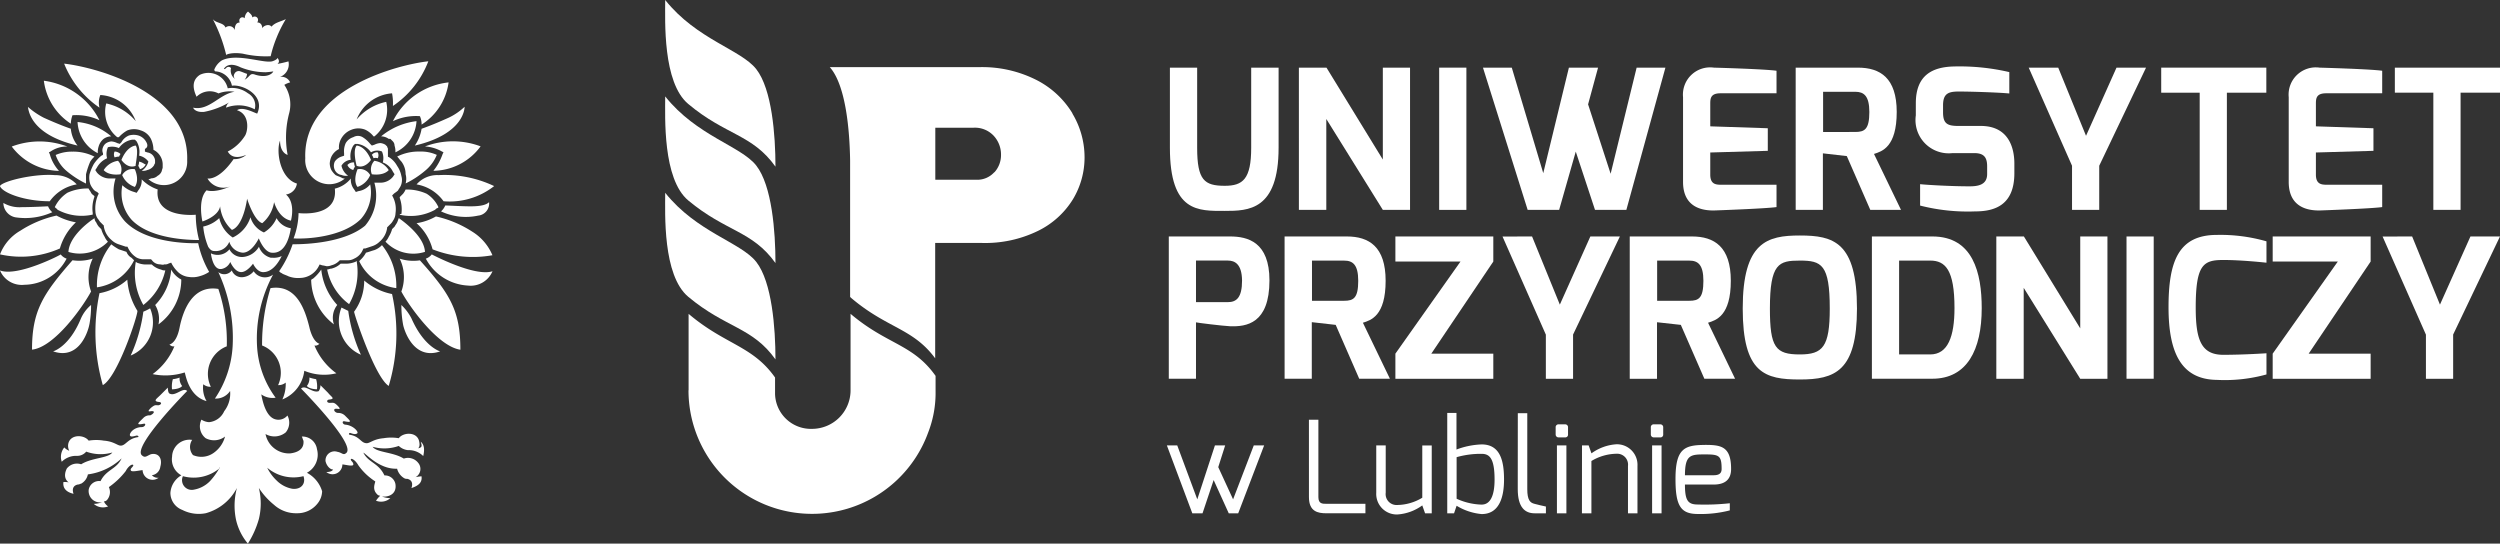 <?xml version="1.0" encoding="UTF-8"?> <svg xmlns="http://www.w3.org/2000/svg" width="150.354" height="32.693" viewBox="0 0 150.354 32.693"><rect x="0" y="0" width="150.354" height="32.693" fill="#333333" stroke="none"/><g id="Group_610" data-name="Group 610" transform="translate(-386 -797.307)"><g id="Group_44" data-name="Group 44" transform="translate(145.371 480.836)"><path id="Path_117" data-name="Path 117" d="M353.361,326.217H355v4.816c0,1.951.432,2.29,1.661,2.29,1.086,0,1.589-.4,1.589-2.29v-4.816h1.648v4.816c0,3.773-1.823,3.8-3.237,3.8-1.59,0-3.3.094-3.3-3.8Z" transform="translate(-42.372 -5.678)" fill="#fff"></path><path id="Path_118" data-name="Path 118" d="M371.944,326.217h1.66l3.389,5.528v-5.528h1.636v8.555h-1.636l-3.4-5.468v5.468h-1.648Z" transform="translate(-53.198 -5.678)" fill="#fff"></path><rect id="Rectangle_7" data-name="Rectangle 7" width="1.637" height="8.555" transform="translate(327.183 320.539)" fill="#fff"></rect><path id="Path_119" data-name="Path 119" d="M398.595,326.217l1.893,6.346,1.542-6.346h1.754l-.6,2.208,1.356,4.174,1.564-6.382h1.731l-2.349,8.555H403.6l-1.157-3.505-1,3.505h-1.893l-2.688-8.555Z" transform="translate(-67.045 -5.678)" fill="#fff"></path><path id="Path_120" data-name="Path 120" d="M424.869,327.992a1.637,1.637,0,0,1,1.859-1.776s3.015.082,3.763.187v1.356h-3.377c-.608,0-.608.339-.608.654v1.333l3.46.115v1.358l-3.46.1v1.332c0,.619.385.608.725.608h3.26v1.343c-.666.095-3.647.2-3.647.2-.759.036-1.975-.14-1.975-1.716Z" transform="translate(-83.019 -5.677)" fill="#fff"></path><path id="Path_121" data-name="Path 121" d="M440.537,326.217h3.741c1.343,0,2.336.619,2.336,2.665,0,2.116-.888,2.372-1.367,2.525l1.625,3.365h-1.847l-1.413-3.236-1.438-.165v3.4h-1.636Zm3.588,3.868c.561,0,.842-.163.842-1.2,0-.97-.329-1.216-.842-1.216h-1.939v2.419Z" transform="translate(-91.913 -5.678)" fill="#fff"></path><path id="Path_122" data-name="Path 122" d="M457.3,328.254c0-1.695,1.006-2.186,2.315-2.21a13.217,13.217,0,0,1,3.307.339v1.286c-.748-.071-2.443-.116-2.863-.116-.713-.012-1.122.033-1.122.829v.421c0,.678.257.818.912.818h1.355c1.681,0,2.022,1.321,2.022,2.267v.573c0,1.94-1.2,2.3-2.361,2.3a11.572,11.572,0,0,1-3.308-.351v-1.286c.468.048,1.894.129,2.981.129.491,0,1.051-.081,1.051-.737v-.455c0-.49-.14-.806-.771-.806h-1.308a2,2,0,0,1-2.211-2.267Z" transform="translate(-101.45 -5.576)" fill="#fff"></path><path id="Path_123" data-name="Path 123" d="M474.735,326.217l1.672,4.1,1.833-4.1h1.776l-2.815,5.9v2.653h-1.636v-2.653l-2.606-5.9Z" transform="translate(-110.321 -5.678)" fill="#fff"></path><path id="Path_124" data-name="Path 124" d="M491.461,326.217h6.322v1.507H495.41v7.047h-1.635v-7.047h-2.314Z" transform="translate(-120.853 -5.678)" fill="#fff"></path><path id="Path_125" data-name="Path 125" d="M508.717,327.992a1.637,1.637,0,0,1,1.859-1.776s3.014.082,3.763.187v1.356h-3.378c-.609,0-.609.339-.609.654v1.333l3.461.115v1.358l-3.461.1v1.332c0,.619.386.608.726.608h3.261v1.343c-.666.095-3.647.2-3.647.2-.758.036-1.975-.14-1.975-1.716Z" transform="translate(-130.441 -5.677)" fill="#fff"></path><path id="Path_126" data-name="Path 126" d="M524.008,326.217h6.324v1.507h-2.371v7.047h-1.638v-7.047h-2.315Z" transform="translate(-139.349 -5.678)" fill="#fff"></path><path id="Path_127" data-name="Path 127" d="M353.546,380.645l1.206,3.245,1.061-3.245h.616l-.416,1.307.892,1.938,1.245-3.245h.623l-1.56,4.084h-.569l-.908-2-.669,2h-.614l-1.53-4.084Z" transform="translate(-42.116 -37.387)" fill="#fff"></path><path id="Path_128" data-name="Path 128" d="M373.39,376.944h.569V381.6c0,.408.254.4.478.4h2.351v.57h-2.351c-.508,0-1.046-.1-1.046-.969Z" transform="translate(-54.04 -35.23)" fill="#fff"></path><path id="Path_129" data-name="Path 129" d="M383.091,380.645h.569v2.846a.655.655,0,0,0,.692.737,2.98,2.98,0,0,0,1.507-.437v-3.145h.569v4.084h-.4l-.169-.477a2.862,2.862,0,0,1-1.507.546,1.237,1.237,0,0,1-1.261-1.307Z" transform="translate(-59.692 -37.386)" fill="#fff"></path><path id="Path_130" data-name="Path 130" d="M393.32,375.967h.555v2.2a4.758,4.758,0,0,1,1.515-.307c1.16,0,1.345,1.075,1.345,2.12,0,.939-.231,2.069-1.345,2.069a3.494,3.494,0,0,1-1.507-.5l-.154.454h-.409Zm2.07,5.512c.5,0,.776-.5.776-1.5,0-1.252-.284-1.552-.776-1.552a5.3,5.3,0,0,0-1.507.2v2.5a3.855,3.855,0,0,0,1.507.353" transform="translate(-65.651 -34.661)" fill="#fff"></path><path id="Path_131" data-name="Path 131" d="M403.489,376.005h.569v4.567c0,.669.177.822.438.884,0,0,.63.162.683.162v.407H404.5c-.592,0-1.015-.369-1.015-1.453Z" transform="translate(-71.576 -34.683)" fill="#fff"></path><path id="Path_132" data-name="Path 132" d="M408.941,377.8a.171.171,0,0,1,.184-.192h.384a.172.172,0,0,1,.176.192v.416a.162.162,0,0,1-.176.177h-.384a.172.172,0,0,1-.184-.177Zm.076,1.076h.57v4.084h-.57Z" transform="translate(-74.752 -35.617)" fill="#fff"></path><path id="Path_133" data-name="Path 133" d="M412.735,380.549h.4l.169.478a2.86,2.86,0,0,1,1.506-.546,1.237,1.237,0,0,1,1.261,1.307v2.846H415.5v-2.846a.656.656,0,0,0-.693-.737,3,3,0,0,0-1.506.437v3.146h-.57Z" transform="translate(-76.962 -37.291)" fill="#fff"></path><path id="Path_134" data-name="Path 134" d="M422.654,377.8a.171.171,0,0,1,.183-.192h.384a.174.174,0,0,1,.177.192v.416a.163.163,0,0,1-.177.177h-.384a.172.172,0,0,1-.183-.177Zm.076,1.076h.569v4.084h-.569Z" transform="translate(-82.741 -35.617)" fill="#fff"></path><path id="Path_135" data-name="Path 135" d="M427.988,380.571c.961,0,1.561.093,1.561,1.447,0,.591-.315.938-1.053.938h-1.723c0,.961.177,1.2.777,1.2a13.759,13.759,0,0,0,1.921-.076v.43a7.037,7.037,0,0,1-1.921.216c-1.039,0-1.345-.5-1.345-2.1,0-1.822.523-2.053,1.783-2.053m.508,1.823c.338,0,.483-.123.483-.376,0-.807-.154-.877-.983-.877-.869,0-1.222.007-1.222,1.253Z" transform="translate(-84.809 -37.343)" fill="#fff"></path><path id="Path_136" data-name="Path 136" d="M353.2,350.541h3.681c1.075,0,2.373.339,2.373,2.642,0,2.606-1.392,2.793-2.373,2.758-.467-.024-1.988-.211-2.045-.235v3.39H353.2Zm3.552,3.95c.515,0,.854-.267.854-1.3-.012-1-.444-1.2-.854-1.2h-1.916v2.5Z" transform="translate(-42.278 -19.849)" fill="#fff"></path><path id="Path_137" data-name="Path 137" d="M369.884,350.541h3.739c1.344,0,2.338.62,2.338,2.666,0,2.115-.888,2.372-1.367,2.523l1.624,3.367h-1.846l-1.414-3.238-1.438-.163v3.4h-1.635Zm3.587,3.868c.561,0,.842-.163.842-1.2,0-.971-.327-1.215-.842-1.215h-1.939v2.418Z" transform="translate(-51.998 -19.849)" fill="#fff"></path><path id="Path_138" data-name="Path 138" d="M386.653,357.588l3.915-5.539h-3.915V350.54h5.889v1.509l-3.728,5.539h3.728V359.1h-5.889Z" transform="translate(-62.103 -19.848)" fill="#fff"></path><path id="Path_139" data-name="Path 139" d="M404.265,350.541l1.67,4.1,1.836-4.1h1.776l-2.816,5.9V359.1h-1.637v-2.654l-2.606-5.9Z" transform="translate(-71.495 -19.849)" fill="#fff"></path><path id="Path_140" data-name="Path 140" d="M421.26,350.541H425c1.344,0,2.339.62,2.339,2.666,0,2.115-.89,2.372-1.369,2.523l1.625,3.367h-1.848l-1.414-3.238L422.9,355.7v3.4H421.26Zm3.588,3.868c.562,0,.842-.163.842-1.2,0-.971-.328-1.215-.842-1.215h-1.94v2.418Z" transform="translate(-82.616 -19.849)" fill="#fff"></path><path id="Path_141" data-name="Path 141" d="M441.4,350.4c2.022,0,3.436.387,3.436,4.394,0,3.776-1.332,4.266-3.436,4.266s-3.435-.374-3.435-4.266c0-4.007,1.472-4.394,3.435-4.394m0,7.153c1.38,0,1.8-.456,1.8-2.759,0-2.663-.5-2.885-1.8-2.885-1.262,0-1.8.164-1.8,2.885,0,2.338.339,2.759,1.8,2.759" transform="translate(-92.526 -19.766)" fill="#fff"></path><path id="Path_142" data-name="Path 142" d="M457.025,350.54h3.635c2.455,0,2.97,2.2,2.97,4.313,0,2.513-.889,4.243-2.97,4.243h-3.635Zm3.506,7.095c1.063,0,1.461-1.075,1.461-2.793,0-2.29-.549-2.851-1.461-2.851h-1.87v5.644Z" transform="translate(-103.817 -19.848)" fill="#fff"></path><path id="Path_143" data-name="Path 143" d="M475.4,350.541h1.658l3.389,5.528v-5.528h1.636V359.1h-1.636l-3.4-5.469V359.1H475.4Z" transform="translate(-114.709 -19.849)" fill="#fff"></path><rect id="Rectangle_8" data-name="Rectangle 8" width="1.635" height="8.556" transform="translate(368.521 330.693)" fill="#fff"></rect><path id="Path_144" data-name="Path 144" d="M503.7,350.318a10.031,10.031,0,0,1,2.98.386v1.285c-.012,0-1.449-.163-2.594-.163-1.2,0-1.661.269-1.661,2.862,0,1.917.316,2.841,1.661,2.841,1.226,0,2.594-.093,2.594-.093v1.274a9.4,9.4,0,0,1-2.98.327c-2.163-.024-2.91-1.66-2.91-4.372,0-2.734.583-4.347,2.91-4.347" transform="translate(-129.742 -19.719)" fill="#fff"></path><path id="Path_145" data-name="Path 145" d="M516.628,357.588l3.916-5.539h-3.916V350.54h5.891v1.509l-3.727,5.539h3.727V359.1h-5.891Z" transform="translate(-139.316 -19.848)" fill="#fff"></path><path id="Path_146" data-name="Path 146" d="M534.243,350.541l1.673,4.1,1.834-4.1h1.776l-2.817,5.9V359.1h-1.637v-2.654l-2.606-5.9Z" transform="translate(-148.544 -19.849)" fill="#fff"></path><path id="Path_147" data-name="Path 147" d="M282.023,322.727c2.259,1.888,3.851,1.814,5.244,3.767,0-1.886-.211-4.659-1.155-5.864-.921-1.178-3.585-1.784-5.477-4.159,0,1.232-.162,4.961,1.389,6.256" transform="translate(0)" fill="#fff"></path><path id="Path_148" data-name="Path 148" d="M282.023,336.619c2.259,1.887,3.851,1.813,5.244,3.766,0-1.885-.211-4.659-1.155-5.864-.921-1.177-3.585-1.784-5.477-4.159,0,1.234-.162,4.962,1.389,6.258" transform="translate(0 -8.092)" fill="#fff"></path><path id="Path_149" data-name="Path 149" d="M282.023,350.5c2.259,1.888,3.851,1.812,5.244,3.766,0-1.885-.211-4.658-1.155-5.864-.921-1.177-3.585-1.784-5.477-4.157,0,1.232-.162,4.961,1.389,6.256" transform="translate(0 -16.179)" fill="#fff"></path><path id="Path_150" data-name="Path 150" d="M293.747,361.684v4.647a2.319,2.319,0,0,1-2.318,2.272,2.157,2.157,0,0,1-2.223-2.1c0-.021,0-.043,0-.064v-.924c-1.36-1.926-3-1.962-5.2-3.829v4.6H284a7.431,7.431,0,0,0,14.42,2.523,6.556,6.556,0,0,0,.44-2.467v-.925c-1.361-1.925-2.915-1.867-5.114-3.733" transform="translate(-1.964 -26.34)" fill="#fff"></path><path id="Path_151" data-name="Path 151" d="M318.95,328.927a5.386,5.386,0,0,0-2.176-2.014,7.22,7.22,0,0,0-3.435-.768h-8.986a1.342,1.342,0,0,1,.094.113c.867,1.128,1.1,3.635,1.129,5.5l0,.005,0,.008v5.784h0v2.407c.018.019.034.038.053.055,2.16,1.842,3.721,1.821,5.063,3.641v-.467h0v-6.472h2.812a7.24,7.24,0,0,0,3.372-.726,5.085,5.085,0,0,0,2.1-1.9,4.859,4.859,0,0,0,.7-2.527,5.107,5.107,0,0,0-.733-2.633m-4.7,3.536a1.374,1.374,0,0,1-1.087.448H310.7v-3.129H313a1.547,1.547,0,0,1,1.216.489,1.661,1.661,0,0,1,.436,1.14,1.542,1.542,0,0,1-.395,1.051" transform="translate(-13.82 -5.636)" fill="#fff"></path></g><path id="Path_542" data-name="Path 542" d="M22.456,13.414a2.409,2.409,0,0,0,.558-2.079,1.11,1.11,0,0,1-.71.406l-.152.051-.1-.152a.945.945,0,0,1-.2-.659,1.761,1.761,0,0,1-.964.609c.2,1.775-2.181,1.471-2.181,1.471a4.5,4.5,0,0,1-.3,1.521C19.109,14.631,21.34,14.53,22.456,13.414Zm-.964-2.434a.305.305,0,0,1-.2-.051c-.1-.051-.254-.1-.355-.152a1.344,1.344,0,0,1-.254-.3.955.955,0,0,1-.1-.406,1.193,1.193,0,0,1,.1-.406,1,1,0,0,1,.456-.456,1.056,1.056,0,0,1,.152-.659,1.185,1.185,0,0,1,.609-.507,1.12,1.12,0,0,1,.811,0,1.381,1.381,0,0,1,.507.406h.051a2.059,2.059,0,0,0,.71-2.079A3.2,3.2,0,0,0,22.2,7.43a2.484,2.484,0,0,1,2.13-1.572,3.136,3.136,0,0,1,.051.761,5.674,5.674,0,0,0,2.13-2.688c-1.826.2-7.556,1.674-7.4,5.832A1.448,1.448,0,0,0,21.492,10.98Zm1.268,4.463a1.543,1.543,0,0,1-.254.355l-.152.152a2.865,2.865,0,0,0,2.231,1.623,3.918,3.918,0,0,0-.862-2.586,1.2,1.2,0,0,1-.456.3C23.065,15.341,22.963,15.392,22.76,15.442Zm1.623-7.911a3.237,3.237,0,0,1,1.623-.3,1.231,1.231,0,0,1,.1.507A3.563,3.563,0,0,0,27.73,5.2,4.256,4.256,0,0,0,24.383,7.531Zm-.71.913a.818.818,0,0,1,.456.152h.1l.051.051.1.1a.387.387,0,0,1,.1.254,1.116,1.116,0,0,1,.051.406A2.2,2.2,0,0,0,25.8,7.531,4.106,4.106,0,0,0,23.673,8.444Zm-2.029,1.724a.521.521,0,0,0,.355.3.743.743,0,0,1,.1-.2.678.678,0,0,1-.051-.254A.475.475,0,0,0,21.645,10.168ZM27.02,9.56a2.271,2.271,0,0,0-1.014-.2,2.873,2.873,0,0,0-1.369.3c.1.1.152.2.254.3a1.246,1.246,0,0,1,.254.761,1.037,1.037,0,0,1,0,.558,5.6,5.6,0,0,0,1.166-.761A2.376,2.376,0,0,0,27.02,9.56Zm-2.231,3.6a3.043,3.043,0,0,0,2.13-.3c.051-.051.1-.1.152-.1l.051-.051a1.905,1.905,0,0,0-.71-.811,2.867,2.867,0,0,0-1.268-.254,1.107,1.107,0,0,1-.152.254l-.2.2v.051a2.026,2.026,0,0,1,.1.964C24.789,13.11,24.789,13.16,24.789,13.16Zm1.521,2.231c-.051-.913-1.217-1.775-1.572-2.029-.051.1-.051.152-.1.254s-.1.152-.152.254l-.152.152a1.8,1.8,0,0,1-.2.456,1.06,1.06,0,0,1-.2.3A2.3,2.3,0,0,0,26.31,15.392Zm-6.238,1.065a2.658,2.658,0,0,1-.507.558c-.051,0-.051.051-.1.051a3.441,3.441,0,0,0,1.369,2.688,1.238,1.238,0,0,1,.2-1.166A3.725,3.725,0,0,1,20.072,16.457Zm6.035-8.469A2.535,2.535,0,0,1,25.7,9c3.043-.71,2.992-2.333,2.992-2.333a3.63,3.63,0,0,1-.964.659C26.716,7.785,26.107,7.988,26.107,7.988ZM22.456,21.579a9.4,9.4,0,0,1-.761-2.637l-.406-.2A2.194,2.194,0,0,0,22.456,21.579Zm-.71-3.043A3.887,3.887,0,0,0,22.2,15.95c-.051,0-.051.051-.1.051a1.482,1.482,0,0,1-.456.1h-.406a1.209,1.209,0,0,1-.558.3c-.1,0-.152.051-.254.051A3.421,3.421,0,0,0,21.746,18.536ZM26.31,9.053a2.362,2.362,0,0,1,1.014.3l.1.051-.051.1a3.359,3.359,0,0,1-.558,1.014,3.581,3.581,0,0,0,2.84-1.471A4.734,4.734,0,0,0,26.31,9.053Zm4.057,6.542a3.057,3.057,0,0,0-1.217-1.42,6.68,6.68,0,0,0-2.181-.913,3.375,3.375,0,0,1-1.166.406,3.19,3.19,0,0,1,.964,1.572A6.632,6.632,0,0,0,30.367,15.595Zm-.2-3.195c-.152.152-.456.254-1.116.254-.558,0-1.319-.051-1.521-.051a1.041,1.041,0,0,1-.254.355,3.5,3.5,0,0,0,2.231.254A.729.729,0,0,0,30.164,12.4ZM18.45,14.935h-.1a6.536,6.536,0,0,1-.811,1.623l.051.051c.051.051.1.051.152.1.1.051.254.1.355.152a1.612,1.612,0,0,0,.71.1,1.287,1.287,0,0,0,1.116-.71l.051-.1.152.051a2.2,2.2,0,0,1,.254.051.644.644,0,0,0,.3-.051.981.981,0,0,0,.456-.254l.051-.051H21.7a.733.733,0,0,0,.355-.1.989.989,0,0,0,.507-.507l.051-.1h.1l.456-.152a1.1,1.1,0,0,0,.406-.254,1.318,1.318,0,0,0,.456-.811v-.051l.051-.051.152-.152a.7.7,0,0,0,.152-.2.818.818,0,0,0,.152-.456,1.62,1.62,0,0,0-.152-.964l-.051-.1.1-.1c.051-.051.152-.1.254-.2.051-.1.1-.152.152-.254a.848.848,0,0,0,.051-.609,1.562,1.562,0,0,0-.254-.609,1.438,1.438,0,0,0-.456-.507l-.1-.051V9.2c0-.051-.051-.1-.051-.152L23.977,9l-.051-.051a.72.72,0,0,0-.3-.1.94.94,0,0,0-.355.1L23.115,9l-.1-.1a1.75,1.75,0,0,0-.456-.406.549.549,0,0,0-.558,0,.809.809,0,0,0-.456.355,1.189,1.189,0,0,0-.1.609V9.61l-.152.051a.789.789,0,0,0-.406.3.592.592,0,0,0,0,.507.526.526,0,0,0,.406.3.644.644,0,0,0,.3.051h.1a1,1,0,0,1-.406-.609.733.733,0,0,1,.558-.355A1.213,1.213,0,0,1,22,9l.1-.1h.152a1.2,1.2,0,0,1,.811.507.733.733,0,0,1,.659-.051.993.993,0,0,1,.051.659,1.1,1.1,0,0,1,.609.558l.1.152-.1.152a.966.966,0,0,1-.761.355h-.355a2.8,2.8,0,0,1-.558,2.586C21.492,14.834,19.21,14.935,18.45,14.935Zm8.672-4.158a1.645,1.645,0,0,0-1.318.558,2.514,2.514,0,0,1,1.623,1.014,4.329,4.329,0,0,0,3.043-.913A6.942,6.942,0,0,0,27.122,10.777ZM24.789,15.8a2.531,2.531,0,0,1,.1,1.978c.456.862,2.181,3.3,3.55,3.5,0-2.333-.609-3.347-2.434-5.376A2.632,2.632,0,0,1,24.789,15.8Zm1.927-.254a.753.753,0,0,1-.355.254A3.052,3.052,0,0,0,28.9,17.42a1.422,1.422,0,0,0,1.471-.862C29.3,16.913,26.716,15.544,26.716,15.544ZM25.5,19.4a3,3,0,0,0-.609-.811,6.462,6.462,0,0,0,.1,1.166c.051.3.609,2.181,2.231,1.623C27.223,21.376,26.259,21.122,25.5,19.4ZM23.47,9.763a.394.394,0,0,0,0-.355.381.381,0,0,0-.355.152.724.724,0,0,1,.1.2A.4.4,0,0,1,23.47,9.763Zm.659,13.693a10.948,10.948,0,0,0,.2-5.528,3.68,3.68,0,0,1-1.674-.811,3.162,3.162,0,0,1-.609,1.876C22.1,19.3,23.318,22.948,24.129,23.455ZM22.253,10.422c-.3.761,0,1.065,0,1.065a1.256,1.256,0,0,0,.761-.71A.711.711,0,0,0,22.253,10.422Zm1.876.051a1.229,1.229,0,0,0-.862-.558.758.758,0,0,0-.152.811C23.876,10.828,24.129,10.473,24.129,10.473ZM22.2,9c-.254.3,0,1.217,0,1.217.507.2.862-.355.862-.355C22.71,9,22.2,9,22.2,9Zm-7.81,12.07a9.959,9.959,0,0,0-.507-3.448c-1.572-.254-2.13,1.319-2.333,2.333-.1.507-.3.913-.609,1.014,0,0,.152.152.3.1A3.887,3.887,0,0,1,9.93,22.745a3.832,3.832,0,0,0,1.927-.1c.051.051.2,1.42,1.318,1.724a1.594,1.594,0,0,1-.2-1.014.666.666,0,0,0,.456.152A1.78,1.78,0,0,1,14.393,21.072ZM9.828,27.563c-.254.1-.355.254-.558.051-.507-.558,2.637-3.753,2.739-3.854-.254-.254-.71.355-1.065.152-.1-.051-.1-.355-.1-.355l-.456.456c-.2.2-.456.355-.1.406.2,0,.2.152,0,.2-.2,0-.2-.051-.456.152-.3.3-.051.2.051.2.254,0,.051.2-.1.254a.512.512,0,0,0-.406.152c-.3.3-.507.456,0,.355.2-.051.1.2-.1.2-.456,0-.761.355-.71.507.051.1.2.051.406,0,.1,0,.152.1.051.1-.609.1-.71.507-1.014.507-.2,0-.406-.254-1.014-.3a2.751,2.751,0,0,0-.913,0c-.254-.355-1.065-.406-1.217.152a.636.636,0,0,0,.051.456.78.78,0,0,1-.3-.2.9.9,0,0,0-.152.862,1.219,1.219,0,0,1,.913-.355.7.7,0,0,0,.558-.254,2.52,2.52,0,0,0,1.572.051c-.254.355-1.217.3-1.876.71a.777.777,0,0,0-.862.254c-.2.406-.1.71.152.862-.051-.051-.2-.051-.355-.051-.051.355.152.609.609.71,0,0-.2-.456.254-.558.1,0,.152-.051.2-.051a.823.823,0,0,0,.406-.558,3.661,3.661,0,0,0,2.029-.964c-.3.659-.913.659-1.268,1.369a.633.633,0,0,0-.71.507.686.686,0,0,0,.811.761,1.534,1.534,0,0,1-.507.1.828.828,0,0,0,.862.152.746.746,0,0,1-.254-.3.263.263,0,0,0,.2-.1.728.728,0,0,0,.1-.761,4.628,4.628,0,0,0,1.014-.964c.152-.3.406-.456.456-.355,0,.1-.2.2-.152.3,0,.152.558,0,.71,0a.6.6,0,0,0,.964.456.476.476,0,0,1-.406-.152.586.586,0,0,0,.507-.507C10.538,27.816,10.285,27.461,9.828,27.563Zm1.319-4.513a1.59,1.59,0,0,0-.051.609s.456,0,.609-.2a.717.717,0,0,1-.152-.507A1.477,1.477,0,0,1,11.147,23.049Zm4.97-18.307c-.254-.1-.3,0-.406.1a.89.89,0,0,1-.254.2.579.579,0,0,0,.152-.355c-.152-.051-.254-.1-.406-.152a.282.282,0,0,0-.355.152A.239.239,0,0,0,14.9,5a.605.605,0,0,1-.254-.659.19.19,0,0,0-.3,0c-.1.1-.152.051-.1,0,.2-.254.558-.254.964-.051a4.07,4.07,0,0,0,1.521.3,3.933,3.933,0,0,0,.456-.051C17.131,4.691,16.776,4.945,16.117,4.742Zm1.319-1.014s0,.1-.3.2c-.507.152-2.13-.507-3.043-.051a1.18,1.18,0,0,0-.456.558.177.177,0,0,0,.051.1A1.073,1.073,0,0,1,14.7,5.4c.609-.1,2.029.558,1.521,1.674-.1,0-.862-.456-1.217-.2.811.254.659,1.319.456,1.572a2.611,2.611,0,0,1-1.014.913c.051.051.254.558,1.116.2a1.067,1.067,0,0,1-.761.254c-.913,1.319-1.572,1.166-1.572,1.166a1.108,1.108,0,0,0,1.42.456c-1.014.456-1.471.254-1.471.254-.558.558-.254,1.876-.254,1.876s.964-.3,1.065-.913a2.223,2.223,0,0,0,.71,1.42c.71-.254.913-1.876.913-1.876s.406,1.319.913,1.471a2.064,2.064,0,0,0,.71-1.268s.254.964,1.014,1.116c0,0,.3-1.065-.3-1.572a.767.767,0,0,0,.659-.659c-1.014-.3-1.268-1.927-1.014-2.586,0,.761.456.862.456.862a5.7,5.7,0,0,1,.1-2.536,2.088,2.088,0,0,0-.3-1.674A1.262,1.262,0,0,1,18.2,5.2a.558.558,0,0,0-.71-.3.806.806,0,0,0,.609-.964,6.69,6.69,0,0,1-.659.152C17.638,3.931,17.435,3.728,17.435,3.728ZM6.228,17.775a2.531,2.531,0,0,1,.1-1.978,2.671,2.671,0,0,1-1.217.1c-1.775,2.029-2.434,3.043-2.434,5.376C4.047,21.122,5.771,18.637,6.228,17.775Zm-.1,1.978a6.164,6.164,0,0,0,.1-1.166,2.233,2.233,0,0,0-.609.811c-.71,1.724-1.674,1.978-1.674,1.978C5.568,21.934,6.076,20.057,6.126,19.753ZM4.3,10.523a2.475,2.475,0,0,1-.558-1.014l-.051-.1.1-.051a1.714,1.714,0,0,1,1.014-.3,4.734,4.734,0,0,0-3.347,0A3.646,3.646,0,0,0,4.3,10.523Zm.71-2.84a1.572,1.572,0,0,1,.1-.507,3.287,3.287,0,0,1,1.623.3A4.382,4.382,0,0,0,3.388,5.1,3.609,3.609,0,0,0,5.011,7.683ZM5.416,9a1.912,1.912,0,0,1-.406-1.014s-.609-.2-1.623-.659a4.673,4.673,0,0,1-.964-.659C2.475,6.669,2.374,8.292,5.416,9Zm-.659,6.8a.753.753,0,0,1-.355-.254c.051,0-2.586,1.369-3.651.964a1.422,1.422,0,0,0,1.471.862A2.9,2.9,0,0,0,4.757,15.8ZM3.743,12.349a2.514,2.514,0,0,1,1.623-1.014,1.77,1.77,0,0,0-1.319-.558c-1.217-.1-3.144.355-3.3.659C.9,11.842,2.221,12.349,3.743,12.349ZM6.735,6.72a1.205,1.205,0,0,1,.051-.761,2.431,2.431,0,0,1,2.13,1.572A3.2,3.2,0,0,0,7.141,6.466,1.96,1.96,0,0,0,7.8,8.495h.1a1.986,1.986,0,0,1,.507-.406,1.12,1.12,0,0,1,.811,0,1.016,1.016,0,0,1,.609.507,1.561,1.561,0,0,1,.152.659,1,1,0,0,1,.456.456.956.956,0,0,1,.1.406v.2c0,.051-.051.152-.051.2a.519.519,0,0,1-.254.3.548.548,0,0,1-.355.152c-.051,0-.1.051-.2.051a1.4,1.4,0,0,0,2.333-1.116c.152-4.159-5.578-5.629-7.4-5.832A5.836,5.836,0,0,0,6.735,6.72Zm3.5,4.919a2.426,2.426,0,0,1-.964-.609.945.945,0,0,1-.2.659l-.1.152-.152-.051a1.635,1.635,0,0,1-.71-.406,2.409,2.409,0,0,0,.558,2.079c1.116,1.166,3.449,1.217,4.057,1.217a6.155,6.155,0,0,1-.2-1.521S10.031,13.414,10.234,11.639Zm-4.311-.355v-.558a4.46,4.46,0,0,1,.254-.761,1.344,1.344,0,0,1,.254-.3,2.807,2.807,0,0,0-1.319-.3,2.418,2.418,0,0,0-1.014.2,2.14,2.14,0,0,0,.659.964A5.6,5.6,0,0,0,5.924,11.284Zm5.731,5.781c-.051-.051-.1-.051-.152-.1a1.439,1.439,0,0,1-.456-.507,3.406,3.406,0,0,1-.964,2.13,1.624,1.624,0,0,1,.2,1.166A3.355,3.355,0,0,0,11.654,17.065Zm-1.775-.913H9.473a1.48,1.48,0,0,1-.456-.1c-.051,0-.051-.051-.1-.051a3.887,3.887,0,0,0,.456,2.586,3.635,3.635,0,0,0,1.319-2.079.457.457,0,0,1-.254-.051A1.209,1.209,0,0,1,9.879,16.152Zm-5.528-.964a3.47,3.47,0,0,1,.964-1.572,3.83,3.83,0,0,1-1.166-.406,6.68,6.68,0,0,0-2.181.913,2.8,2.8,0,0,0-1.217,1.42A5.761,5.761,0,0,0,4.351,15.189Zm-.456-2.181a.908.908,0,0,1-.254-.355c-.051,0-.913.051-1.572.051A1.915,1.915,0,0,1,.954,12.45a.89.89,0,0,0,.71.862A3.927,3.927,0,0,0,3.895,13.008Zm5.629-4.26a.809.809,0,0,0-.456-.355,1.037,1.037,0,0,0-.558,0,.9.9,0,0,0-.456.406l-.1.1L7.8,8.85a.94.94,0,0,0-.355-.1.72.72,0,0,0-.3.1.506.506,0,0,0-.2.254.433.433,0,0,0,0,.355v.1l-.1.051a2.284,2.284,0,0,0-.456.507,3.1,3.1,0,0,0-.254.609,1.248,1.248,0,0,0,.051.609,1.109,1.109,0,0,0,.152.254.507.507,0,0,0,.254.2l.1.1-.051.1a2.033,2.033,0,0,0-.152.964.818.818,0,0,0,.152.456c.051.051.1.152.152.2l.152.152.051.051v.051a1.318,1.318,0,0,0,.456.811,1.1,1.1,0,0,0,.406.254l.456.152h.1l.051.1a1.349,1.349,0,0,0,.507.558.941.941,0,0,0,.355.1h.507l.051.051a.605.605,0,0,0,.456.254c.1,0,.2.051.3,0a.38.38,0,0,0,.254-.051l.152-.051.051.1a1.987,1.987,0,0,0,.406.507,1.113,1.113,0,0,0,.609.254,1.46,1.46,0,0,0,.659-.051,1.875,1.875,0,0,0,.558-.254,5.875,5.875,0,0,1-.659-1.724h-.2c-.761,0-3.043-.1-4.209-1.319A2.662,2.662,0,0,1,7.7,10.98H7.343a1.017,1.017,0,0,1-.761-.355l-.1-.152.1-.152a1.261,1.261,0,0,1,.609-.558A.993.993,0,0,1,7.242,9.1a1,1,0,0,1,.659.051,1.2,1.2,0,0,1,.811-.507h.152l.1.1a1.212,1.212,0,0,1,.152.862.916.916,0,0,1,.558.355.94.94,0,0,1-.406.558h.051a.643.643,0,0,0,.3-.051.63.63,0,0,0,.406-.3.177.177,0,0,1,.051-.1v-.1a.457.457,0,0,0-.051-.254.526.526,0,0,0-.406-.3l-.152-.051V9.2C9.676,9.1,9.626,8.9,9.524,8.748ZM9.017,18.942a4.074,4.074,0,0,1-.609-1.876,3.452,3.452,0,0,1-1.674.811,11.543,11.543,0,0,0,.2,5.528C7.8,22.948,9.017,19.3,9.017,18.942Zm.761-.152a2.819,2.819,0,0,1-.406.2,9.4,9.4,0,0,1-.761,2.637A2.155,2.155,0,0,0,9.778,18.789ZM7.242,14.783a1.06,1.06,0,0,1-.2-.3,1.8,1.8,0,0,1-.2-.456l-.152-.152a1.11,1.11,0,0,1-.152-.254.387.387,0,0,1-.1-.254c-.406.254-1.521,1.116-1.572,2.029A2.369,2.369,0,0,0,7.242,14.783Zm1.116.609L7.9,15.24a3.561,3.561,0,0,1-.456-.3,3.918,3.918,0,0,0-.862,2.586A2.951,2.951,0,0,0,8.814,15.9l-.152-.152A.682.682,0,0,1,8.358,15.392ZM4.047,12.7l.051.051c.051.051.1.051.1.1a3.043,3.043,0,0,0,2.13.3v-.1a2.026,2.026,0,0,1,.1-.964v-.051c-.051-.051-.152-.1-.2-.2s-.1-.152-.152-.254a2.867,2.867,0,0,0-1.268.254A2.129,2.129,0,0,0,4.047,12.7ZM5.416,7.582A2.216,2.216,0,0,0,6.633,9.458a1.117,1.117,0,0,1,.051-.406.912.912,0,0,1,.3-.456.818.818,0,0,1,.456-.152A3.673,3.673,0,0,0,5.416,7.582Zm3.7,2.384a.678.678,0,0,1-.051.254.744.744,0,0,1,.1.2.521.521,0,0,0,.355-.3C9.473,10.168,9.372,10.016,9.118,9.965ZM8.1,10.777a1.256,1.256,0,0,0,.761.71s.3-.355,0-1.065A.711.711,0,0,0,8.1,10.777ZM8.916,9s-.507,0-.862.862c0,0,.355.558.862.355C8.865,10.219,9.118,9.306,8.916,9ZM8,9.509a.56.56,0,0,0-.355-.152.4.4,0,0,0,0,.355A1.032,1.032,0,0,1,7.9,9.661C7.9,9.712,7.952,9.56,8,9.509Zm-1.014.964s.254.355,1.014.254a.758.758,0,0,0-.152-.811A1.229,1.229,0,0,0,6.988,10.473ZM25.9,27.208c.1-.1.1-.254.051-.456-.152-.558-.964-.507-1.217-.152a2.754,2.754,0,0,0-.913,0c-.609.051-.811.3-1.014.3-.355,0-.406-.406-1.014-.507-.1,0-.051-.152.051-.1.152.051.3.1.406,0,.051-.1-.254-.456-.71-.507-.2,0-.254-.254-.051-.2.507.1.3-.051,0-.355a.576.576,0,0,0-.406-.152c-.2,0-.355-.254-.1-.254.1,0,.355.1.051-.2-.2-.2-.254-.152-.456-.152s-.2-.2,0-.2c.355-.051.1-.152-.1-.406l-.456-.456a.625.625,0,0,1-.1.355c-.355.152-.811-.406-1.065-.152.1.1,3.246,3.3,2.739,3.854-.2.2-.254,0-.558-.051a.543.543,0,0,0-.71.558c.051.254.254.507.456.507,0,0-.051.152-.406.152a.59.59,0,0,0,.964-.456c.152,0,.659.152.659,0s-.152-.2-.152-.3.254,0,.456.355a3.69,3.69,0,0,0,1.014.964c0,.1-.2.456.1.761a.264.264,0,0,0,.2.1,1.609,1.609,0,0,0-.254.3.837.837,0,0,0,.862-.152,1.533,1.533,0,0,1-.507-.1c.406.051.913-.152.811-.761a.643.643,0,0,0-.659-.507c-.355-.761-.964-.761-1.268-1.369.152.051.964,1.014,2.029.964a.94.94,0,0,0,.406.558.3.3,0,0,0,.2.051c.456.1.254.558.254.558.456-.152.659-.355.609-.71a2.858,2.858,0,0,0-.355.051.566.566,0,0,0,.152-.862.777.777,0,0,0-.862-.254c-.659-.406-1.623-.355-1.876-.71a2.588,2.588,0,0,0,1.572-.051.95.95,0,0,0,.558.254,1.219,1.219,0,0,1,.913.355c.1-.406.051-.71-.152-.862C26.158,27.106,26.107,27.157,25.9,27.208Zm-4.919-4.513a3.888,3.888,0,0,1-1.319-1.674c.152.051.3-.1.3-.1-.3-.1-.507-.558-.609-1.014-.254-1.014-.761-2.586-2.333-2.333a11.378,11.378,0,0,0-.507,3.449,1.761,1.761,0,0,1,.964,2.383.667.667,0,0,0,.456-.152,2.19,2.19,0,0,1-.2,1.014,2.117,2.117,0,0,0,1.319-1.724A3.091,3.091,0,0,0,20.985,22.694Zm-1.166.964a1.591,1.591,0,0,0-.051-.609,2.3,2.3,0,0,1-.406-.1.717.717,0,0,1-.152.507C19.362,23.658,19.819,23.658,19.819,23.658Zm-1.471,5.984a1.785,1.785,0,0,1-.964-.507,2.673,2.673,0,0,1-.558-.761.05.05,0,0,0-.051-.051l.051.051a2.439,2.439,0,0,0,2.181.507C19.16,29.338,18.855,29.693,18.348,29.642Zm-4.412-1.217a4.2,4.2,0,0,1-.558.761,1.786,1.786,0,0,1-.964.507.584.584,0,0,1-.659-.811,2.428,2.428,0,0,0,2.181-.456c0-.051,0-.051.051-.051Zm5.274.254a1.237,1.237,0,0,0,.609-1.42.885.885,0,0,0-.913-.761c.051.1.051.152.1.254.051.507-.355.71-.811.761a1.44,1.44,0,0,1-1.471-1.166,1.071,1.071,0,0,0,1.217-.1.913.913,0,0,0,.1-1.014.7.7,0,0,1-.811.2c-.456-.2-.659-.913-.761-1.471a1.161,1.161,0,0,0,.862.2,5.74,5.74,0,0,1-1.116-3.093,8.092,8.092,0,0,1,.964-4.311.807.807,0,0,1-1.166-.2.958.958,0,0,1-.659.355.635.635,0,0,1-.659-.406.559.559,0,0,1-.811.1,9.388,9.388,0,0,1,.862,4.463,6.252,6.252,0,0,1-1.065,3.144,1.024,1.024,0,0,0,.913-.456,1.732,1.732,0,0,1-.355,1.217,1.115,1.115,0,0,1-.913.659.962.962,0,0,1-.456-.152.908.908,0,0,0,.254,1.116,1.081,1.081,0,0,0,1.166-.1,1.752,1.752,0,0,1-.659.964,1.27,1.27,0,0,1-1.268.152.759.759,0,0,1-.051-.913A1.046,1.046,0,0,0,11.1,27.715a1.087,1.087,0,0,0,.558,1.116,1.323,1.323,0,0,0-.659,1.065,1.1,1.1,0,0,0,.71,1.014,2.179,2.179,0,0,0,1.42.2A3.01,3.01,0,0,0,15,29.591a4.111,4.111,0,0,0-.051,1.927,3.4,3.4,0,0,0,.71,1.42,5.61,5.61,0,0,0,.659-1.471,3.913,3.913,0,0,0,0-1.876,4.361,4.361,0,0,0,.913,1.014,1.965,1.965,0,0,0,1.369.507A1.539,1.539,0,0,0,19.87,30.5a1.212,1.212,0,0,0,.254-.71A1.876,1.876,0,0,0,19.21,28.679ZM14.139,16.406A.717.717,0,0,0,14.6,16s.254.609.659.609c.355,0,.71-.507.71-.507s.2.456.558.507c.659.051,1.065-.761,1.166-.964a1.092,1.092,0,0,1-.558.1h-.1a1.027,1.027,0,0,1-.71-.659,1.251,1.251,0,0,1-.913.609.842.842,0,0,1-.862-.456.915.915,0,0,1-.964.3c-.051,0-.1-.051-.152-.051C13.48,15.8,13.632,16.558,14.139,16.406Zm3.246-3.043a1.842,1.842,0,0,1-.761.862,1.447,1.447,0,0,1-.811-.913,2.022,2.022,0,0,1-1.065,1.217,1.91,1.91,0,0,1-.811-1.166,1.981,1.981,0,0,1-.964.507,4.261,4.261,0,0,0,.3,1.217c.1.152.2.254.355.254a.875.875,0,0,0,.913-.558.929.929,0,0,0,.811.659c.558,0,.964-.862.964-.862s.3.811.761.862c.913.1,1.116-1.166,1.166-1.471A1.175,1.175,0,0,1,17.385,13.363ZM15.356,3.474a6.058,6.058,0,0,0,1.674.152,7.173,7.173,0,0,1,.355-1.116,7.631,7.631,0,0,1,.558-1.116c-.3.152-.659.2-.862.456-.152-.2-.507-.051-.558.1,0-.2-.1-.355-.3-.355.152-.254-.1-.456-.3-.3,0-.152-.152-.254-.254-.355a.527.527,0,0,0-.2.406c-.152-.152-.406,0-.3.254-.254,0-.3.254-.3.456a.345.345,0,0,0-.558-.152c-.1-.3-.558-.254-.761-.507a9.254,9.254,0,0,1,.811,2.181C14.291,3.525,14.7,3.373,15.356,3.474ZM12.364,6.72s.1.3.659.254A4.745,4.745,0,0,0,14.6,6.365a.474.474,0,0,0-.254.355,2.089,2.089,0,0,1,1.724.1.838.838,0,0,0-.406-.964,1.584,1.584,0,0,0-1.217-.3,1.19,1.19,0,0,0-1.674-.811c-.3.2-.558.558-.2,1.319a1.124,1.124,0,0,1,1.319-.2,1.81,1.81,0,0,1,.964-.1C13.936,5.908,13.328,6.923,12.364,6.72Z" transform="translate(385.249 797.062)" fill="#fff"></path></g></svg> 